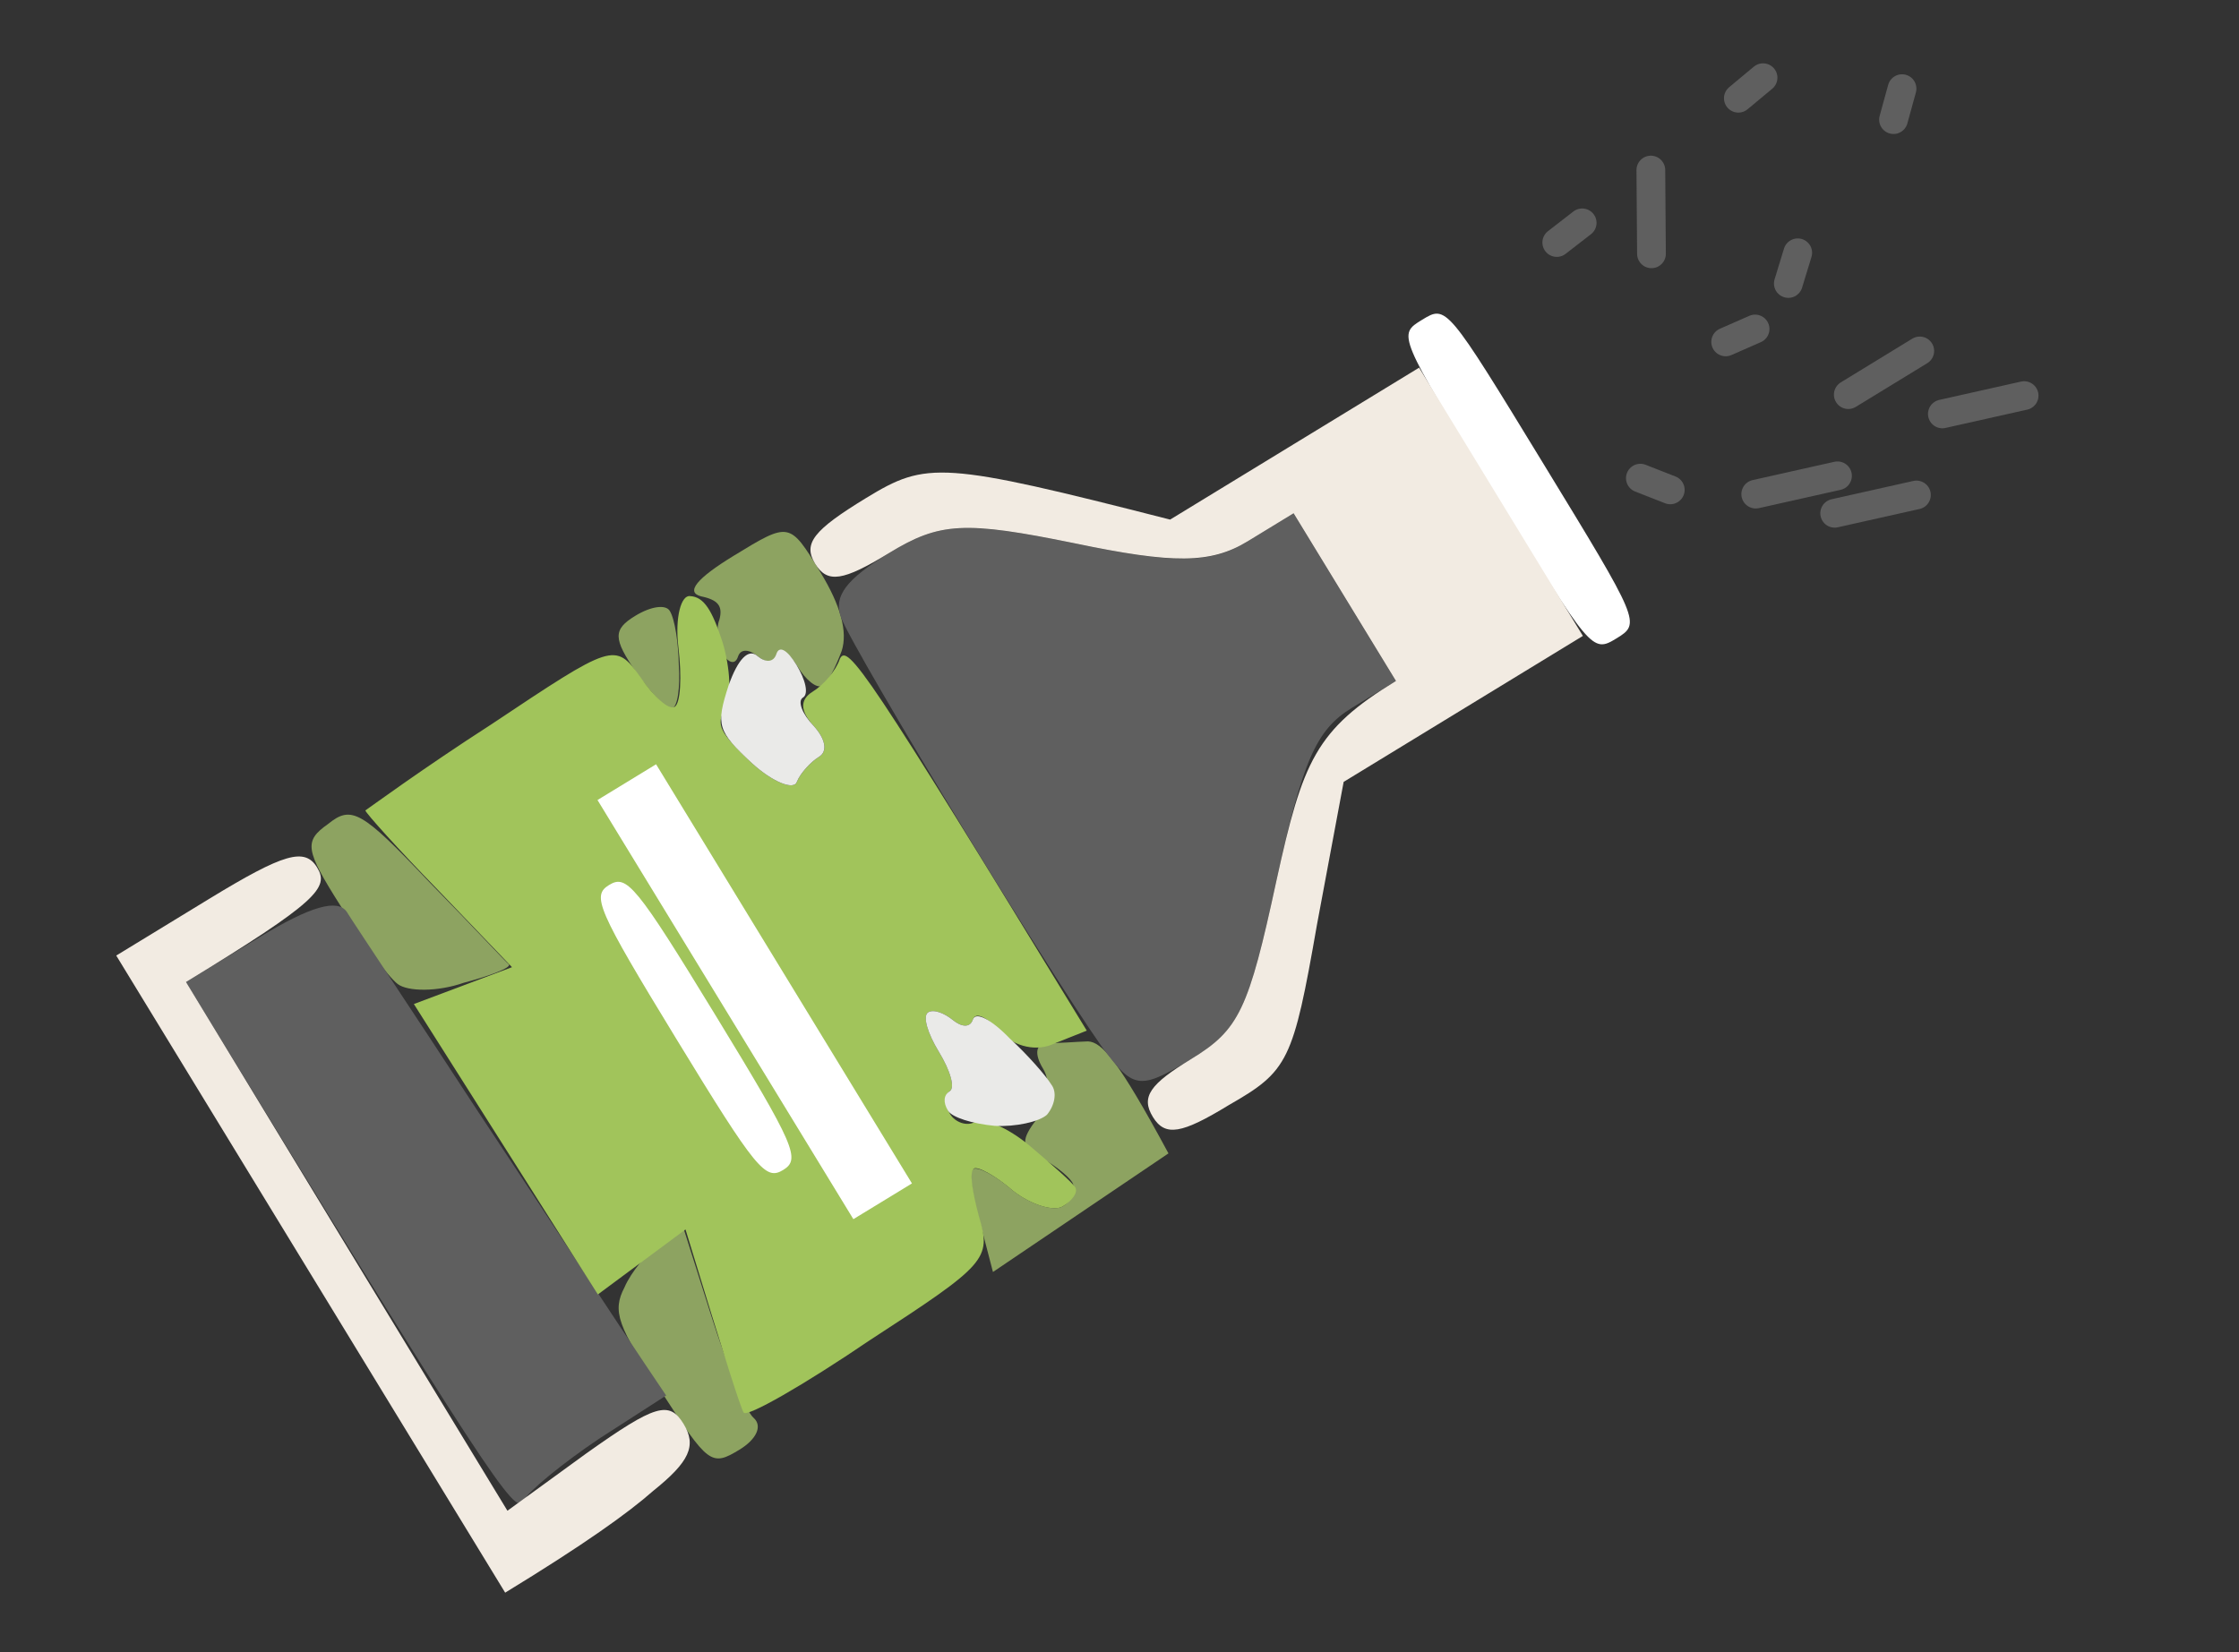 <?xml version="1.0" encoding="UTF-8"?> <svg xmlns="http://www.w3.org/2000/svg" width="210" height="155" viewBox="0 0 210 155" fill="none"><rect x="0" y="0" width="210" height="155" fill="#333333" stroke="none"/> <path d="M78.941 61.069C79.522 59.276 78.853 56.806 76.933 53.66C74.053 48.941 74.053 48.941 68.833 52.127C65.353 54.251 64.267 55.562 65.759 55.946C67.342 56.275 67.818 56.849 67.473 58.138C67.12 59.001 67.339 60.595 67.819 61.381C68.299 62.168 68.953 62.416 69.215 61.609C69.476 60.801 70.313 60.938 71.068 61.557C71.823 62.175 72.66 62.312 72.922 61.505C73.183 60.697 74.03 61.26 74.798 62.519C75.566 63.777 76.604 64.654 77.153 64.319C77.703 63.984 78.413 62.471 78.941 61.069Z" fill="#8DA361"></path> <path d="M93.131 119.33L109.593 108.203C104.867 99.43 103.349 97.766 102.049 97.696C100.937 97.727 99.271 97.881 98.25 97.856C97.138 97.887 96.972 98.852 97.836 100.267C98.604 101.525 98.369 103.612 97.284 104.922C95.749 106.938 95.762 107.578 97.45 108.49C98.763 109.2 100.177 110.28 100.561 110.909C100.945 111.538 100.596 112.615 99.68 113.174C98.856 113.677 96.71 113.044 95.013 111.705C93.407 110.31 91.719 109.397 91.261 109.677C90.895 109.9 91.127 112.134 91.921 114.671L93.131 119.33Z" fill="#8DA361"></path> <path d="M63.667 62.404C63.623 60.272 63.299 58.095 62.819 57.309C62.435 56.679 61.048 56.878 59.583 57.773C57.477 59.058 57.494 59.911 59.693 63.102C61.221 65.192 62.643 66.699 63.009 66.475C63.563 66.353 63.802 64.48 63.667 62.404Z" fill="#8DA361"></path> <path d="M66.691 123.377L64.112 115.238L61.914 116.579C60.727 117.519 59.188 119.322 58.569 120.779C57.41 122.998 57.903 124.424 62.017 130.547C66.424 137.356 66.708 137.615 69.364 135.994C70.921 135.044 71.544 133.8 70.693 133.024C69.939 132.405 68.18 128.082 66.691 123.377Z" fill="#8DA361"></path> <path d="M43.51 92.192C46.001 91.535 47.932 90.788 47.74 90.473C47.553 90.372 44.233 86.786 40.254 82.738C33.902 76.037 32.964 75.53 30.775 77.298C28.49 78.908 28.599 79.705 31.954 84.997C33.97 88.3 36.357 91.593 37.299 92.313C38.242 93.033 41.024 93.061 43.51 92.192Z" fill="#8DA361"></path> <path d="M130.923 63.888L121.323 48.16L116.927 50.843C113.539 52.911 110.015 52.903 100.794 50.975C90.456 48.865 88.14 48.983 83.378 51.89C79.348 54.349 78.175 55.929 78.865 57.882C79.358 59.308 84.743 68.543 90.695 78.294C96.55 87.889 102.589 97.371 104.016 99.091C106.398 102.171 107.231 102.094 111.718 99.355C116.206 96.616 117.095 94.778 119.718 82.6C122.175 71.386 123.413 68.472 126.802 66.403L130.923 63.888Z" fill="#5F5F5F"></path> <path d="M56.164 134.988L62.479 130.918C57.313 123.277 50.99 113.536 44.864 104.323C38.83 95.053 33.184 86.626 32.512 85.525C31.652 84.323 29.162 84.979 24.308 87.941L17.44 92.133C46.046 139.005 48.337 142.14 49.052 140.84C49.588 139.865 52.78 137.269 56.164 134.988Z" fill="#5F5F5F"></path> <path d="M98.896 97.893L101.931 96.688C81.196 62.715 79.477 60.31 78.767 61.823C78.418 62.899 77.241 64.265 76.233 64.88C75.012 65.625 75.034 66.691 76.299 68.078C77.438 69.326 77.648 70.493 76.824 70.996C76.091 71.443 75.092 72.484 74.739 73.347C74.478 74.155 72.515 73.41 70.53 71.599C67.502 68.698 67.118 68.069 68.012 66.444C68.64 65.413 68.491 62.697 67.792 60.318C66.802 57.252 66.034 55.994 64.734 55.924C63.896 55.787 63.291 57.884 63.627 60.701C63.964 63.518 63.829 65.975 63.279 66.31C62.73 66.645 61.312 65.352 60.069 63.52C57.682 60.228 57.499 60.34 46.065 67.966C39.658 72.091 34.452 75.917 34.268 76.029C34.273 76.242 37.405 79.727 41.1 83.516L48.02 90.734L38.818 94.192L56.075 121.437L64.295 115.341C68.175 128.084 69.463 132.047 69.751 132.519C70.039 132.991 75.355 129.962 81.574 125.735C92.555 118.601 93.008 118.109 91.812 114.09C91.21 111.867 90.891 109.903 91.349 109.623C91.715 109.4 93.403 110.312 95.009 111.707C96.706 113.046 98.852 113.679 99.676 113.176C100.592 112.617 101.132 111.855 100.844 111.383C100.556 110.911 98.667 109.258 96.591 107.503C94.514 105.748 92.176 104.801 91.444 105.248C90.711 105.695 89.59 105.3 89.11 104.513C88.63 103.727 88.516 102.717 89.066 102.382C89.615 102.046 89.118 100.407 88.062 98.677C87.006 96.947 86.508 95.308 87.058 94.972C87.607 94.637 88.636 95.088 89.391 95.707C90.146 96.326 90.983 96.462 91.245 95.655C91.506 94.848 92.632 95.456 93.867 96.861C95.193 98.21 97.243 98.686 98.896 97.893Z" fill="#A1C45B"></path> <path d="M151.616 59.887C153.905 58.49 153.809 58.333 144.786 43.548C135.666 28.605 135.666 28.605 133.377 30.003C131.087 31.4 131.087 31.4 140.207 46.342C149.23 61.127 149.326 61.284 151.616 59.887Z" fill="white"></path> <path d="M148.462 59.657L133.102 34.492L121.472 41.59L109.749 48.745C88.306 43.267 86.915 43.252 81.237 46.718C76.291 49.736 75.297 50.99 76.449 52.878C77.601 54.765 79.08 54.511 83.384 51.883C88.146 48.977 90.462 48.859 100.8 50.969C110.021 52.896 113.545 52.904 117.025 50.78L121.329 48.153L130.929 63.882C123.419 68.465 122.181 71.379 119.724 82.593C117.101 94.772 116.212 96.61 111.725 99.349C107.878 101.696 106.976 102.895 108.128 104.782C109.28 106.67 110.85 106.359 115.246 103.676C120.836 100.48 121.281 99.561 123.52 86.753L126.024 73.351L148.462 59.657Z" fill="#F2EBE2"></path> <path d="M61.279 139.851C64.654 137.143 65.365 135.63 64.117 133.586C62.773 131.384 61.482 131.74 54.993 136.348L47.593 141.728L17.446 92.127C29.809 84.581 30.895 83.271 29.743 81.384C28.591 79.496 26.655 80.03 19.603 84.334L10.903 89.644L47.381 149.413C54.799 144.885 58.911 141.944 61.279 139.851Z" fill="#F2EBE2"></path> <path d="M75.315 65.438C75.864 65.103 75.559 63.778 74.695 62.362C73.831 60.947 73.08 60.541 72.819 61.349C72.557 62.156 71.816 62.177 71.061 61.558C70.21 60.782 69.212 61.823 68.336 64.301C67.115 68.068 67.312 68.595 70.527 71.598C72.512 73.409 74.475 74.154 74.737 73.347C75.09 72.483 76.088 71.442 76.821 70.995C77.645 70.492 77.436 69.325 76.297 68.077C75.254 66.986 74.765 65.773 75.315 65.438Z" fill="#EAEAE8"></path> <path d="M98.197 104.577C98.921 103.704 99.173 102.47 98.602 101.74C98.122 100.953 96.412 98.975 94.71 97.423C93.004 95.658 91.504 94.847 91.242 95.654C90.981 96.461 90.143 96.325 89.389 95.706C88.634 95.087 87.604 94.636 87.055 94.971C86.505 95.307 87.003 96.946 88.059 98.676C89.115 100.406 89.613 102.045 89.063 102.381C88.514 102.716 88.435 103.411 88.915 104.198C89.299 104.827 91.166 105.415 93.303 105.621C95.253 105.727 97.469 105.238 98.197 104.577Z" fill="#EAEAE8"></path> <path d="M85.534 111.021L61.535 71.699L58.788 73.376L56.04 75.053L80.039 114.374L85.534 111.021Z" fill="white"></path> <path d="M73.452 109.76C75.1 108.754 74.612 107.541 67.124 95.272C59.636 83.004 58.781 82.015 57.133 83.021C55.484 84.027 55.973 85.24 63.461 97.508C70.948 109.777 71.803 110.766 73.452 109.76Z" fill="white"></path> <path d="M154.895 23.811L154.836 15.953" stroke="#5F5F5F" stroke-width="2.695" stroke-linecap="round"></path> <path d="M173.355 37.022L180.059 32.922" stroke="#5F5F5F" stroke-width="2.695" stroke-linecap="round"></path> <path d="M164.674 46.355L172.342 44.637" stroke="#5F5F5F" stroke-width="2.695" stroke-linecap="round"></path> <path d="M172.078 48.152L179.746 46.434" stroke="#5F5F5F" stroke-width="2.695" stroke-linecap="round"></path> <path d="M182.178 38.832L189.846 37.113" stroke="#5F5F5F" stroke-width="2.695" stroke-linecap="round"></path> <path d="M177.596 11.222L178.396 8.316" stroke="#5F5F5F" stroke-width="2.695" stroke-linecap="round"></path> <path d="M146.012 22.752L148.395 20.906" stroke="#5F5F5F" stroke-width="2.695" stroke-linecap="round"></path> <path d="M153.853 44.857L156.658 45.957" stroke="#5F5F5F" stroke-width="2.695" stroke-linecap="round"></path> <path d="M161.854 32.075L164.613 30.863" stroke="#5F5F5F" stroke-width="2.695" stroke-linecap="round"></path> <path d="M167.731 26.596L168.613 23.715" stroke="#5F5F5F" stroke-width="2.695" stroke-linecap="round"></path> <path d="M163.043 9.217L165.359 7.289" stroke="#5F5F5F" stroke-width="2.695" stroke-linecap="round"></path> </svg> 
